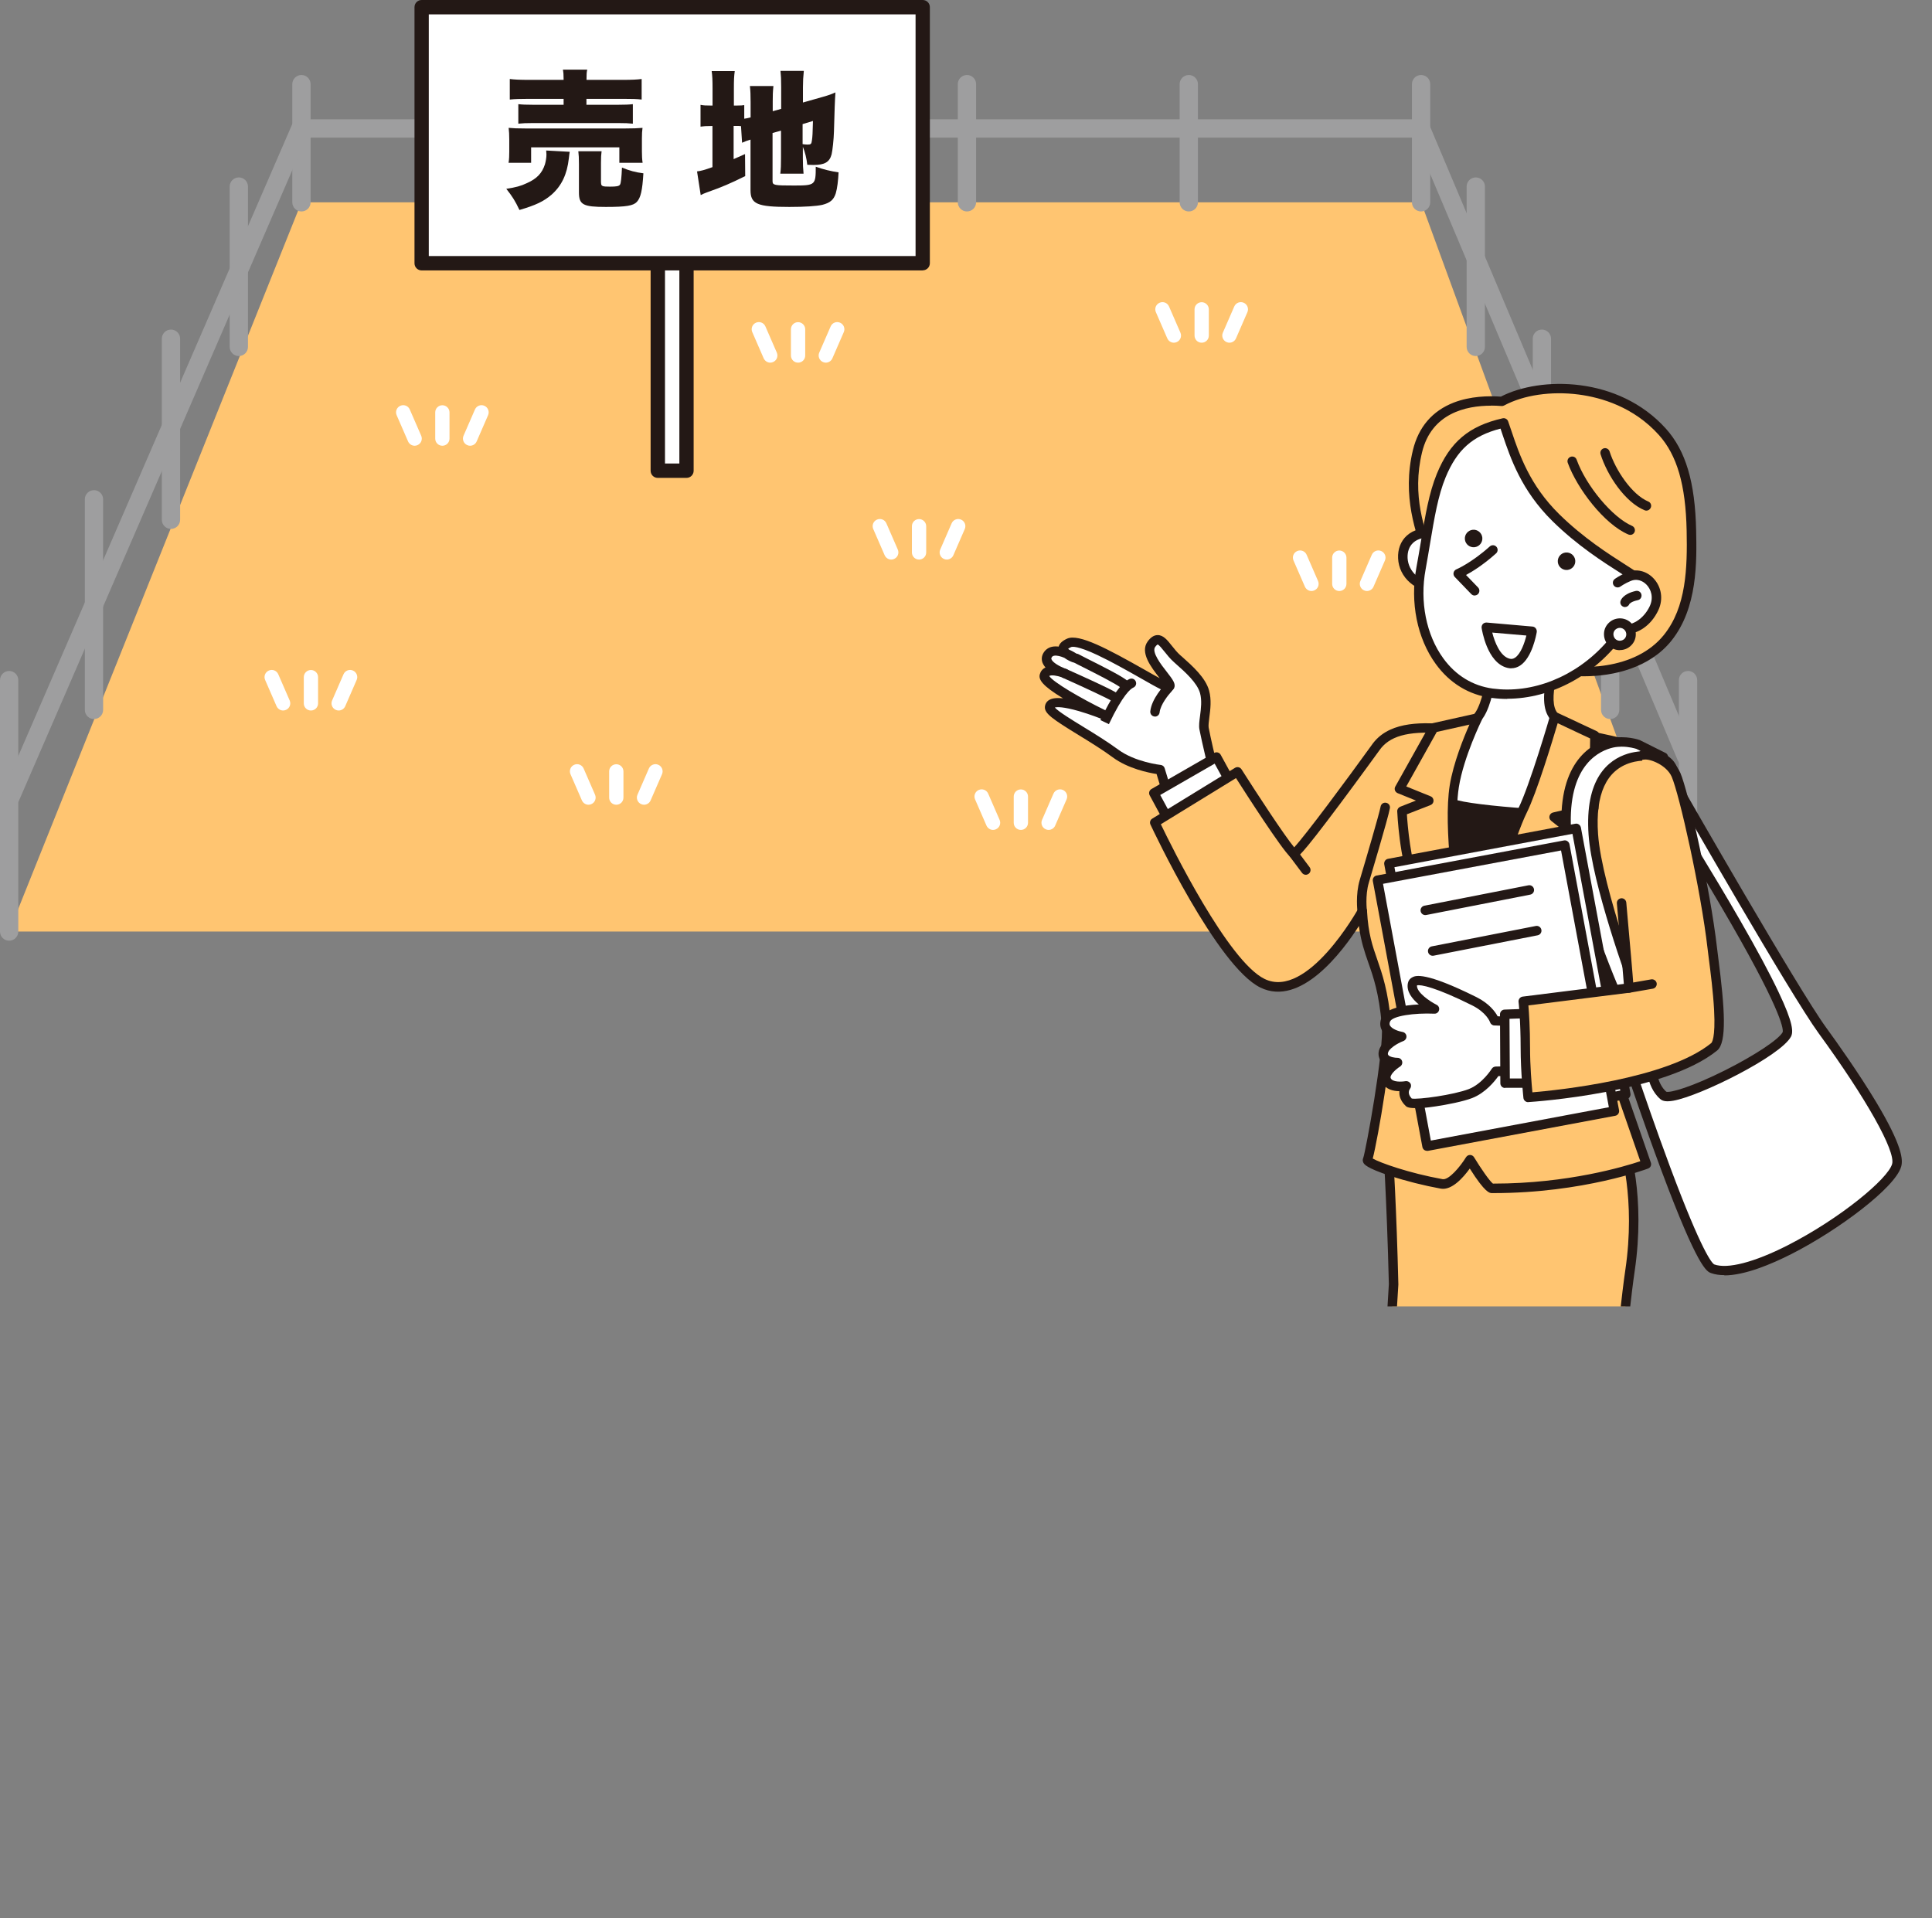 <?xml version="1.0" encoding="UTF-8"?>
<svg id="_レイヤー_2" data-name="レイヤー 2" xmlns="http://www.w3.org/2000/svg" xmlns:xlink="http://www.w3.org/1999/xlink" viewBox="0 0 221.82 220.22">
  <rect x="0" y="0" width="221.82" height="220.22" fill="#808080" stroke="none"/>
  <defs>
    <style>
      .cls-1 {
        fill: #231815;
      }

      .cls-2 {
        fill: #fff;
      }

      .cls-3 {
        fill: none;
      }

      .cls-4 {
        fill: #ffc571;
      }

      .cls-5 {
        fill: #9e9e9f;
      }

      .cls-6 {
        clip-path: url(#clippath);
      }
    </style>
    <clipPath id="clippath">
      <rect class="cls-3" x="113.35" y="40.45" width="108.47" height="109.55"/>
    </clipPath>
  </defs>
  <g id="fig">
    <g>
      <g>
        <polygon class="cls-4" points="193.81 106.96 1.05 106.96 34.61 23.23 163.16 23.23 193.81 106.96"/>
        <path class="cls-5" d="M1.05,108.01c-.58,0-1.05-.47-1.05-1.05v-28.87c0-.58.47-1.05,1.05-1.05s1.05.47,1.05,1.05v28.87c0,.58-.47,1.05-1.05,1.05Z"/>
        <path class="cls-5" d="M34.61,24.28c-.58,0-1.05-.47-1.05-1.05v-13.57c0-.58.47-1.05,1.05-1.05s1.05.47,1.05,1.05v13.57c0,.58-.47,1.05-1.05,1.05Z"/>
        <path class="cls-5" d="M60.08,24.28c-.58,0-1.05-.47-1.05-1.05v-13.57c0-.58.47-1.05,1.05-1.05s1.05.47,1.05,1.05v13.57c0,.58-.47,1.05-1.05,1.05Z"/>
        <path class="cls-5" d="M85.55,24.28c-.58,0-1.05-.47-1.05-1.05v-13.57c0-.58.47-1.05,1.05-1.05s1.05.47,1.05,1.05v13.57c0,.58-.47,1.05-1.05,1.05Z"/>
        <path class="cls-5" d="M111.02,24.28c-.58,0-1.05-.47-1.05-1.05v-13.57c0-.58.47-1.05,1.05-1.05s1.05.47,1.05,1.05v13.57c0,.58-.47,1.05-1.05,1.05Z"/>
        <path class="cls-5" d="M136.49,24.28c-.58,0-1.05-.47-1.05-1.05v-13.57c0-.58.47-1.05,1.05-1.05s1.05.47,1.05,1.05v13.57c0,.58-.47,1.05-1.05,1.05Z"/>
        <path class="cls-5" d="M163.16,24.28c-.58,0-1.05-.47-1.05-1.05v-13.57c0-.58.47-1.05,1.05-1.05s1.05.47,1.05,1.05v13.57c0,.58-.47,1.05-1.05,1.05Z"/>
        <path class="cls-5" d="M27.42,40.88c-.58,0-1.05-.47-1.05-1.05v-18.41c0-.58.47-1.05,1.05-1.05s1.05.47,1.05,1.05v18.41c0,.58-.47,1.05-1.05,1.05Z"/>
        <path class="cls-5" d="M19.63,60.73c-.58,0-1.05-.47-1.05-1.05v-20.79c0-.58.47-1.05,1.05-1.05s1.05.47,1.05,1.05v20.79c0,.58-.47,1.05-1.05,1.05Z"/>
        <path class="cls-5" d="M10.79,82.56c-.58,0-1.05-.47-1.05-1.05v-24.18c0-.58.47-1.05,1.05-1.05s1.05.47,1.05,1.05v24.18c0,.58-.47,1.05-1.05,1.05Z"/>
        <path class="cls-5" d="M193.81,108.01c-.58,0-1.05-.47-1.05-1.05v-28.87c0-.58.47-1.05,1.05-1.05s1.05.47,1.05,1.05v28.87c0,.58-.47,1.05-1.05,1.05Z"/>
        <path class="cls-5" d="M169.44,40.88c-.58,0-1.05-.47-1.05-1.05v-18.41c0-.58.47-1.05,1.05-1.05s1.05.47,1.05,1.05v18.41c0,.58-.47,1.05-1.05,1.05Z"/>
        <path class="cls-5" d="M177.03,60.73c-.58,0-1.05-.47-1.05-1.05v-20.79c0-.58.47-1.05,1.05-1.05s1.05.47,1.05,1.05v20.79c0,.58-.47,1.05-1.05,1.05Z"/>
        <path class="cls-5" d="M184.87,82.56c-.58,0-1.05-.47-1.05-1.05v-24.18c0-.58.47-1.05,1.05-1.05s1.05.47,1.05,1.05v24.18c0,.58-.47,1.05-1.05,1.05Z"/>
        <path class="cls-5" d="M1.23,92.51c-.14,0-.28-.03-.42-.09-.53-.23-.78-.85-.55-1.38L33.52,14.33c.17-.38.55-.63.96-.63h128.66c.42,0,.8.25.97.64l30.46,72.14c.23.53-.02,1.15-.56,1.38-.53.23-1.15-.02-1.38-.56l-30.19-71.5H35.18L2.2,91.88c-.17.4-.56.63-.97.63Z"/>
        <g>
          <path class="cls-2" d="M47.61,51.18c-.32,0-.62-.19-.76-.5l-1.31-3.01c-.18-.42.01-.9.43-1.08.42-.18.9.01,1.08.43l1.31,3.01c.18.42-.01.9-.43,1.08-.11.05-.22.07-.33.07Z"/>
          <path class="cls-2" d="M50.79,51.18c-.46,0-.82-.37-.82-.82v-3.01c0-.46.37-.82.82-.82s.82.37.82.82v3.01c0,.46-.37.82-.82.82Z"/>
          <path class="cls-2" d="M53.98,51.18c-.11,0-.22-.02-.33-.07-.42-.18-.61-.67-.43-1.08l1.31-3.01c.18-.42.67-.61,1.08-.43.42.18.61.67.43,1.08l-1.31,3.01c-.13.31-.44.5-.76.5Z"/>
        </g>
        <g>
          <path class="cls-2" d="M32.51,81.58c-.32,0-.62-.19-.76-.5l-1.31-3.01c-.18-.42.01-.9.43-1.08.42-.18.9.01,1.08.43l1.31,3.01c.18.42-.01.9-.43,1.08-.11.05-.22.07-.33.07Z"/>
          <path class="cls-2" d="M35.7,81.58c-.46,0-.82-.37-.82-.82v-3.01c0-.46.37-.82.82-.82s.82.37.82.82v3.01c0,.46-.37.82-.82.82Z"/>
          <path class="cls-2" d="M38.89,81.58c-.11,0-.22-.02-.33-.07-.42-.18-.61-.67-.43-1.08l1.31-3.01c.18-.42.67-.61,1.08-.43.42.18.61.67.43,1.08l-1.31,3.01c-.13.31-.44.5-.76.5Z"/>
        </g>
        <g>
          <path class="cls-2" d="M67.57,92.4c-.32,0-.62-.19-.76-.5l-1.31-3.01c-.18-.42.01-.9.43-1.08.42-.18.9.01,1.08.43l1.31,3.01c.18.42-.01.9-.43,1.08-.11.05-.22.07-.33.07Z"/>
          <path class="cls-2" d="M70.76,92.4c-.46,0-.82-.37-.82-.82v-3.01c0-.46.37-.82.82-.82s.82.37.82.82v3.01c0,.46-.37.82-.82.82Z"/>
          <path class="cls-2" d="M73.95,92.4c-.11,0-.22-.02-.33-.07-.42-.18-.61-.67-.43-1.08l1.31-3.01c.18-.42.67-.61,1.08-.43.42.18.61.67.43,1.08l-1.31,3.01c-.13.31-.44.5-.76.5Z"/>
        </g>
        <g>
          <path class="cls-2" d="M102.33,64.25c-.32,0-.62-.19-.76-.5l-1.31-3.01c-.18-.42.01-.9.43-1.08.42-.18.9.01,1.08.43l1.31,3.01c.18.42-.01.9-.43,1.08-.11.05-.22.07-.33.07Z"/>
          <path class="cls-2" d="M105.52,64.25c-.46,0-.82-.37-.82-.82v-3.01c0-.46.37-.82.82-.82s.82.37.82.82v3.01c0,.46-.37.82-.82.82Z"/>
          <path class="cls-2" d="M108.71,64.25c-.11,0-.22-.02-.33-.07-.42-.18-.61-.67-.43-1.08l1.31-3.01c.18-.42.67-.61,1.08-.43.42.18.61.67.43,1.08l-1.31,3.01c-.13.31-.44.5-.76.5Z"/>
        </g>
        <g>
          <path class="cls-2" d="M88.44,41.64c-.32,0-.62-.19-.76-.5l-1.31-3.01c-.18-.42.01-.9.43-1.08.42-.18.9.01,1.08.43l1.31,3.01c.18.42-.01.9-.43,1.08-.11.05-.22.07-.33.07Z"/>
          <path class="cls-2" d="M91.63,41.64c-.46,0-.82-.37-.82-.82v-3.01c0-.46.37-.82.82-.82s.82.37.82.82v3.01c0,.46-.37.82-.82.82Z"/>
          <path class="cls-2" d="M94.82,41.64c-.11,0-.22-.02-.33-.07-.42-.18-.61-.67-.43-1.08l1.31-3.01c.18-.42.67-.61,1.08-.43.42.18.61.67.43,1.08l-1.31,3.01c-.13.31-.44.5-.76.5Z"/>
        </g>
        <g>
          <path class="cls-2" d="M134.78,39.35c-.32,0-.62-.19-.76-.5l-1.31-3.01c-.18-.42.01-.9.43-1.08.42-.18.9.01,1.08.43l1.31,3.01c.18.42-.01.9-.43,1.08-.11.05-.22.07-.33.07Z"/>
          <path class="cls-2" d="M137.97,39.35c-.46,0-.82-.37-.82-.82v-3.01c0-.46.37-.82.82-.82s.82.37.82.82v3.01c0,.46-.37.82-.82.82Z"/>
          <path class="cls-2" d="M141.16,39.35c-.11,0-.22-.02-.33-.07-.42-.18-.61-.67-.43-1.08l1.31-3.01c.18-.42.67-.61,1.08-.43.42.18.61.67.43,1.08l-1.31,3.01c-.13.31-.44.5-.76.5Z"/>
        </g>
        <g>
          <path class="cls-2" d="M150.58,67.86c-.32,0-.62-.19-.76-.5l-1.31-3.01c-.18-.42.01-.9.43-1.08.42-.18.9.01,1.08.43l1.31,3.01c.18.42-.01.9-.43,1.08-.11.05-.22.07-.33.07Z"/>
          <path class="cls-2" d="M153.77,67.86c-.46,0-.82-.37-.82-.82v-3.01c0-.46.37-.82.82-.82s.82.37.82.82v3.01c0,.46-.37.82-.82.82Z"/>
          <path class="cls-2" d="M156.95,67.86c-.11,0-.22-.02-.33-.07-.42-.18-.61-.67-.43-1.08l1.31-3.01c.18-.42.67-.61,1.08-.43.42.18.61.67.43,1.08l-1.31,3.01c-.13.31-.44.5-.76.5Z"/>
        </g>
        <g>
          <path class="cls-2" d="M114.02,95.29c-.32,0-.62-.19-.76-.5l-1.31-3.01c-.18-.42.01-.9.43-1.08.42-.18.9.01,1.08.43l1.31,3.01c.18.42-.01.9-.43,1.08-.11.05-.22.07-.33.07Z"/>
          <path class="cls-2" d="M117.21,95.29c-.46,0-.82-.37-.82-.82v-3.01c0-.46.37-.82.82-.82s.82.37.82.82v3.01c0,.46-.37.82-.82.82Z"/>
          <path class="cls-2" d="M120.4,95.29c-.11,0-.22-.02-.33-.07-.42-.18-.61-.67-.43-1.08l1.31-3.01c.18-.42.67-.61,1.08-.43.42.18.61.67.43,1.08l-1.31,3.01c-.13.31-.44.5-.76.5Z"/>
        </g>
        <g>
          <g>
            <g>
              <rect class="cls-2" x="75.52" y="19.76" width="3.3" height="34.29"/>
              <path class="cls-1" d="M78.82,54.87h-3.3c-.46,0-.82-.37-.82-.82V19.76c0-.46.37-.82.82-.82h3.3c.46,0,.82.37.82.82v34.29c0,.46-.37.82-.82.82ZM76.35,53.22h1.65V20.58h-1.65v32.64Z"/>
            </g>
            <g>
              <rect class="cls-2" x="48.41" y=".82" width="57.53" height="29.4"/>
              <path class="cls-1" d="M105.94,31.05h-57.53c-.46,0-.82-.37-.82-.82V.82c0-.46.37-.82.82-.82h57.53c.46,0,.82.37.82.82v29.4c0,.46-.37.82-.82.82ZM49.23,29.4h55.89V1.65h-55.89v27.75Z"/>
            </g>
          </g>
          <g>
            <path class="cls-1" d="M65.41,17.43c-.03.22-.05.29-.1.76-.2,1.82-.83,3.14-1.97,4.15-.9.78-1.83,1.22-3.7,1.77-.49-1.04-.82-1.56-1.51-2.43,1.1-.17,1.67-.32,2.38-.66,1.14-.51,1.73-1.14,2.06-2.16.1-.37.17-.76.17-1.12,0-.12-.02-.34-.03-.46l2.72.15ZM58.39,18.69c.07-.42.08-.82.08-1.27v-1.41c0-.54-.02-.92-.07-1.33.53.05,1,.07,1.92.07h11.48c.93,0,1.36-.02,1.97-.07-.05.37-.07.66-.07,1.24v1.46c0,.53.02.9.08,1.31h-2.67v-1.77h-10.13v1.77h-2.62ZM64.71,9.09c0-.51-.02-.75-.08-1.09h2.79c-.07.31-.08.56-.08,1.09v.08h4.16c.97,0,1.68-.03,2.17-.1v2.36c-.59-.07-1.12-.08-2.11-.08h-4.23v.68h3.65c.8,0,1.24-.02,1.68-.07v2.24c-.48-.05-.87-.07-1.68-.07h-9.8c-.76,0-1.19.02-1.67.07v-2.24c.44.05.88.07,1.67.07h3.53v-.68h-4.06c-.97,0-1.55.02-2.12.08v-2.36c.49.07,1.22.1,2.19.1h3.99v-.08ZM69.01,20.97c0,.41.12.46,1.02.46.76,0,1.05-.05,1.16-.24.1-.15.17-.78.22-1.95.87.36,1.53.54,2.46.66-.12,1.99-.31,2.8-.75,3.28-.41.44-1.21.58-3.57.58-2.58,0-3.08-.25-3.08-1.65v-3.28c0-.68-.02-1.05-.07-1.46h2.67c-.05.37-.07.7-.07,1.33v2.28Z"/>
            <path class="cls-1" d="M85.06,14.48c-.17-.02-.36-.02-.66-.02h-.17v3.81c.54-.24.66-.29,1.31-.58l.02,2.53c-1.72.85-2.62,1.24-4.4,1.87-.32.12-.49.19-.71.31l-.42-2.72c.44-.05.82-.15,1.77-.49v-4.72h-.15c-.59,0-.87.02-1.22.07v-2.5c.34.07.63.08,1.21.08h.17v-1.94c0-1.02-.02-1.44-.1-2.02h2.65c-.08.59-.1.99-.1,2.04v1.92h.29c.53,0,.7-.02.9-.05v1.56c.22-.03.32-.05.73-.15v-1.73c0-.92-.02-1.29-.08-1.87h2.7c-.07.68-.08,1.02-.08,1.77v1.12l.97-.27v-2.51c0-.92-.02-1.26-.08-1.85h2.68c-.07.65-.1,1.21-.1,1.9v1.73l2.29-.65c.7-.2,1-.31,1.44-.51-.07,1.04-.1,1.94-.17,4.49-.02.87-.17,2.23-.27,2.62-.24.9-.8,1.22-2.09,1.22-.12,0-.27,0-.7-.02-.1-.8-.25-1.43-.51-2.06v1.31c0,.76.02,1.1.08,1.77h-2.67c.07-.61.08-.92.08-1.85v-3.09l-.97.27v5.52c0,.48.19.51,2.45.51,2.46,0,2.51-.05,2.51-2.16.9.32,1.68.51,2.62.65-.05.99-.15,1.82-.32,2.4-.24.76-.65,1.1-1.55,1.33-.68.15-1.97.24-3.79.24-3.69,0-4.45-.34-4.45-1.92v-5.81c-.39.12-.63.2-.97.36l-.12-1.89ZM92.15,16.55c.19.03.44.05.58.05.37,0,.44-.07.49-.48.07-.44.08-.83.12-2.23l-1.19.36v2.29Z"/>
          </g>
        </g>
      </g>
      <g class="cls-6">
        <g>
          <g>
            <g>
              <path class="cls-2" d="M140.4,91.95c-.38-.48-1.72-6.04-2.16-8.3-.16-.83.49-2.64.05-4.21-.39-1.41-1.93-2.72-3.14-3.81-1.35-1.21-1.92-3.07-2.95-1.66-1.15,1.57,3.04,4.82,1.94,4.92-.77.07-9.55-5.88-11.39-5.08-1.84.8.57,1.72.57,1.72,0,0-2.3-1.53-3.04-.33-.74,1.2,1.96,2.13,1.96,2.13,0,0-2.08-.84-2.34.23-.27,1.07,6.71,4.47,6.71,4.47,0,0-5.97-2.38-6.11-.84-.07.82,4.59,3.11,7.56,5.31,2.08,1.54,5.14,1.87,5.14,1.87l1.47,4.82,5.73-1.24Z"/>
              <path class="cls-1" d="M134.67,93.74c-.23,0-.45-.15-.52-.38l-1.36-4.49c-.9-.14-3.28-.61-5.04-1.92-1.16-.86-2.62-1.76-3.91-2.55-2.98-1.83-3.94-2.48-3.87-3.25.03-.33.2-.61.49-.78.36-.22.93-.26,1.59-.19-2.4-1.46-2.82-2.15-2.67-2.74.09-.35.3-.62.62-.78.01,0,.03-.01.04-.02-.15-.17-.27-.36-.35-.56-.14-.39-.09-.78.13-1.14.22-.35.55-.59.97-.68.24-.05.5-.05.76-.02.1-.37.43-.67.99-.92,1.35-.58,4.65,1.19,8.84,3.56.6.34,1.24.71,1.77.99,0-.01-.02-.02-.03-.04-.96-1.23-2.27-2.92-1.35-4.18.35-.48.72-.72,1.13-.73.66-.01,1.12.56,1.64,1.22.28.35.6.76.97,1.09l.2.17c1.2,1.07,2.7,2.4,3.11,3.89.29,1.05.15,2.17.03,3.06-.06.49-.12.95-.08,1.19.51,2.62,1.74,7.54,2.06,8.08.11.14.14.34.08.51-.06.18-.21.31-.4.35l-5.73,1.24s-.08.01-.11.01ZM121.12,81.25c.42.47,1.99,1.43,3.28,2.22,1.31.8,2.78,1.71,3.99,2.6,1.93,1.43,4.85,1.76,4.87,1.76.22.02.4.17.46.38l1.32,4.34,4.61-1c-.68-1.95-1.77-6.9-1.94-7.8-.08-.41-.01-.93.07-1.54.11-.84.23-1.79,0-2.63-.33-1.18-1.69-2.4-2.79-3.37l-.2-.18c-.44-.39-.79-.83-1.1-1.22-.25-.31-.62-.78-.78-.81,0,0-.1.04-.28.28-.43.59.67,2.02,1.34,2.87.68.88,1.05,1.36.84,1.85-.05.11-.21.38-.62.42-.4.04-.99-.27-3.35-1.62-1.45-.82-3.25-1.84-4.8-2.57-2.32-1.1-2.94-.99-3.07-.93-.18.08-.28.15-.33.19.03.03.06.07.11.1.46.21.81.43.88.48.23.15.31.45.18.7-.13.25-.42.36-.68.26-.19-.07-.58-.24-.93-.5-.42-.18-.87-.3-1.18-.24-.13.03-.21.08-.27.19-.06.1-.05.16-.03.21.13.37.92.82,1.52,1.05.1.03.17.06.22.08.27.11.41.42.3.69-.1.28-.41.42-.68.32-.05-.02-.12-.04-.21-.08-.47-.16-1.12-.28-1.37-.15-.01,0-.02.01-.03.02.41.68,3.56,2.53,6.39,3.91.26.13.38.44.26.71-.12.27-.43.39-.7.28-.01,0-1.23-.49-2.54-.87-1.81-.52-2.51-.48-2.75-.42ZM140.82,91.61s0,0,0,0c0,0,0,0,0,0Z"/>
            </g>
            <g>
              <path class="cls-2" d="M129.91,78.46c-1.2.52-2.68,3.61-3.08,4.45"/>
              <path class="cls-1" d="M127.32,83.15l-.98-.47c1.32-2.77,2.42-4.32,3.35-4.72.28-.12.59,0,.71.28.12.28,0,.59-.28.71-.3.13-1.19.8-2.8,4.19Z"/>
            </g>
            <g>
              <path class="cls-2" d="M122.25,77.35s5.21,2.32,5.69,2.7"/>
              <path class="cls-1" d="M127.93,80.58c-.12,0-.24-.04-.33-.12-.3-.22-3.07-1.51-5.57-2.63-.27-.12-.4-.44-.27-.72.12-.27.44-.4.72-.27,1.24.55,5.31,2.38,5.8,2.77.24.18.28.53.09.76-.11.14-.27.21-.43.21Z"/>
            </g>
            <g>
              <path class="cls-2" d="M123.57,75.6c.61.34,4.55,2.22,5.49,2.96"/>
              <path class="cls-1" d="M129.06,79.11c-.12,0-.24-.04-.33-.12-.65-.51-2.93-1.65-4.29-2.34-.56-.28-.96-.48-1.13-.58-.26-.15-.35-.48-.21-.74.15-.26.48-.35.74-.21.15.09.59.3,1.09.56,1.89.95,3.8,1.92,4.47,2.45.24.18.28.53.09.76-.11.14-.27.21-.43.21Z"/>
            </g>
            <g>
              <path class="cls-2" d="M134.11,79.02s-1.37,1.42-1.5,2.71"/>
              <path class="cls-1" d="M132.61,82.27s-.04,0-.06,0c-.3-.03-.51-.3-.48-.6.15-1.46,1.59-2.96,1.65-3.03.21-.22.55-.22.77-.01.22.21.22.55.01.77h0c-.34.36-1.26,1.49-1.36,2.39-.03.28-.26.49-.54.49Z"/>
            </g>
          </g>
          <g>
            <path class="cls-2" d="M192.83,90.81s13.17,23.02,16.41,27.46c3.24,4.44,9.19,13.16,8.53,15.49-.96,3.36-16.21,13.69-21.14,11.89-2-.73-9.17-22.22-9.17-22.22l2.2-.48s.12,1.76,1.32,2.8c1.2,1.04,12.97-4.8,14.17-7.01,1.2-2.2-12.49-23.9-12.49-23.9"/>
            <path class="cls-1" d="M197.98,146.41c-.56,0-1.08-.07-1.54-.24-.48-.18-1.49-.54-5.66-11.7-2.02-5.41-3.82-10.8-3.84-10.85-.05-.15-.03-.31.04-.44.08-.13.21-.23.36-.26l2.2-.48c.15-.03.31,0,.44.1.13.09.2.24.22.4,0,.01.12,1.53,1.11,2.41.47.14,2.91-.53,6.77-2.47,3.36-1.69,6.13-3.52,6.59-4.36.08-.21.18-1.86-5.88-12.4-3.2-5.57-6.56-10.9-6.6-10.95-.16-.25-.08-.59.17-.75.25-.16.59-.08.75.17.03.05,3.47,5.5,6.71,11.14,1.91,3.32,3.38,6.06,4.37,8.15,1.74,3.65,1.71,4.64,1.43,5.16-1.21,2.22-10.36,6.78-13.49,7.34-.74.13-1.21.08-1.51-.19-.9-.78-1.26-1.88-1.41-2.56l-1.05.23c.51,1.51,1.97,5.78,3.58,10.1,3.68,9.86,4.82,11.08,5.08,11.22,1.52.55,4.58-.24,8.4-2.18,6.06-3.09,11.53-7.64,12.02-9.35.42-1.48-2.97-7.52-8.44-15.02-3.22-4.42-15.91-26.57-16.45-27.51-.15-.26-.06-.59.2-.74s.59-.06.74.2c.13.23,13.19,23.04,16.38,27.41,1.29,1.77,3.76,5.25,5.76,8.58,3.01,5.03,3.07,6.62,2.85,7.38-.69,2.42-7.21,7.29-12.57,10.02-2.36,1.2-5.41,2.47-7.73,2.47Z"/>
          </g>
          <g>
            <g>
              <path class="cls-2" d="M148.66,214.74c-2.15-.15-3.65-1.18-4.35-2.08,2.95-2.15,6.79-5.79,8.99-11.05,3.56-8.49,7.22-35.12,7.22-35.12l10.4,5.7c-2.6,7.86-10.01,25.58-11.01,30.14-.1.46-.27,2.43-.35,4.34-2.24,2.96-8.35,8.24-10.91,8.07Z"/>
              <path class="cls-1" d="M148.78,215.29c-.05,0-.1,0-.15,0h0c-2.31-.16-3.96-1.29-4.74-2.29-.09-.12-.13-.26-.11-.41.02-.14.1-.28.22-.36,2.81-2.05,6.62-5.59,8.81-10.82,3.5-8.33,7.14-34.72,7.18-34.99.02-.18.13-.33.29-.41.16-.08.35-.08.5,0l10.4,5.7c.23.13.34.4.25.65-1.12,3.39-3.16,8.67-5.13,13.77-2.61,6.76-5.3,13.75-5.87,16.32-.09.42-.26,2.36-.34,4.24,0,.11-.04.22-.11.3-2.24,2.97-8.29,8.29-11.23,8.29ZM148.7,214.2c2.18.15,7.96-4.65,10.34-7.72.08-1.79.24-3.75.35-4.26.58-2.65,3.17-9.36,5.91-16.47,1.88-4.88,3.83-9.92,4.97-13.29l-9.32-5.1c-.64,4.53-3.89,26.74-7.15,34.48-2.17,5.17-5.83,8.74-8.69,10.91.73.69,1.95,1.35,3.58,1.46h0Z"/>
            </g>
            <g>
              <path class="cls-4" d="M140.45,214.99c.57-.24,2.05-1,3.86-2.32.7.9,2.2,1.93,4.35,2.08,2.56.17,8.68-5.11,10.91-8.07-.04,1.01-.08,2-.13,2.71-.03.44-1.4,5.99-1.4,5.99l-1.81.72.17-3.46c-1.51,1.01-3.33,2.09-4.83,3.3-3.16,2.54-6.82,3.1-9.89,2.39-2.47-.57-2.73-2.71-1.23-3.34Z"/>
              <path class="cls-1" d="M144.17,219.15c-.87,0-1.75-.1-2.61-.3-1.78-.41-2.49-1.51-2.57-2.4-.07-.86.41-1.62,1.25-1.97.53-.22,1.99-.98,3.75-2.26.24-.17.57-.13.75.11.63.82,2,1.74,3.96,1.87,2.22.15,8.13-4.79,10.44-7.86.14-.19.39-.26.62-.18.22.08.37.3.36.53v.25c-.05.93-.09,1.81-.13,2.48-.03.45-1.09,4.77-1.42,6.09-.04.17-.16.31-.33.37l-1.81.72c-.17.07-.37.04-.52-.06-.15-.11-.23-.28-.23-.47l.12-2.39c-.16.11-.33.21-.5.32-1.16.75-2.36,1.52-3.4,2.36-2.27,1.83-4.99,2.79-7.74,2.79ZM144.23,213.39c-1.66,1.17-3.01,1.86-3.57,2.1h0c-.41.17-.62.49-.59.88.04.49.52,1.15,1.73,1.43,3.26.75,6.69-.08,9.43-2.28,1.09-.87,2.31-1.66,3.5-2.43.48-.31.94-.6,1.37-.9.17-.11.39-.12.57-.02.18.1.28.29.27.5l-.13,2.62.77-.31c.52-2.11,1.29-5.29,1.32-5.63.02-.32.04-.69.06-1.1-2.76,3.07-7.83,7.2-10.34,7.03-2.01-.14-3.52-1.01-4.39-1.89ZM140.45,214.99h0,0Z"/>
            </g>
          </g>
          <g>
            <g>
              <path class="cls-2" d="M199.06,211.38c-1.53,1.52-3.29,1.97-4.43,1.91.4-4.48,1.13-9.43-2.4-14.04-3.79-4.96-10.77-14.06-16.16-21.7-4.15-5.89-4.11-11.61-4.11-11.61l12.03,2.02c4.21,7.14,10.36,23.03,13.13,26.78.28.38,1.65,1.8,3.04,3.12.76,3.63.71,11.71-1.1,13.53Z"/>
              <path class="cls-1" d="M194.86,213.83c-.09,0-.17,0-.25,0-.15,0-.28-.08-.38-.19-.1-.11-.14-.26-.13-.4.03-.3.05-.59.08-.89.39-4.24.8-8.63-2.37-12.77l-.17-.22c-3.74-4.88-10.69-13.97-16-21.5-4.21-5.97-4.22-11.68-4.21-11.92,0-.16.07-.31.19-.41.12-.1.28-.15.44-.12l12.03,2.02c.16.03.3.12.38.26,2.07,3.51,4.56,9.01,6.96,14.33,2.45,5.41,4.76,10.53,6.14,12.4.25.34,1.61,1.75,2.97,3.05.08.08.13.17.16.28.78,3.71.78,11.99-1.25,14.02-1.53,1.53-3.33,2.07-4.59,2.07ZM172.54,166.58c.13,1.63.78,6.11,3.98,10.65,5.3,7.52,12.24,16.59,15.98,21.46l.17.22c3.43,4.48,2.98,9.29,2.59,13.53,0,.1-.02.19-.03.29,1-.1,2.3-.58,3.45-1.74h0c1.55-1.55,1.74-9.06.99-12.87-1.29-1.24-2.66-2.65-2.97-3.07-1.46-1.97-3.79-7.13-6.26-12.6-2.34-5.19-4.76-10.54-6.78-14.01l-11.12-1.86Z"/>
            </g>
            <g>
              <path class="cls-4" d="M193.85,217.72c.2-.58.59-2.2.79-4.44,1.14.07,2.9-.38,4.43-1.91,1.82-1.82,1.86-9.89,1.1-13.53.73.7,1.45,1.38,1.96,1.88.31.31,3.59,5,3.59,5l-.65,1.84-2.49-2.41c-.23,1.81-.62,3.88-.7,5.81-.17,4.05-2.48,7.38-4.71,9.02-2.04,1.5-3.84.27-3.32-1.27Z"/>
              <path class="cls-1" d="M195.36,220.22c-.55,0-1.02-.17-1.36-.42-.7-.51-.96-1.39-.67-2.25h0c.18-.54.57-2.14.77-4.32.03-.29.28-.51.57-.49,1.03.06,2.63-.36,4.01-1.75,1.57-1.57,1.74-9.27.96-13.03-.05-.23.06-.47.27-.58.21-.12.46-.08.64.08l.18.17c.68.65,1.32,1.26,1.79,1.73.32.32,2.87,3.96,3.65,5.07.1.14.13.33.07.49l-.65,1.84c-.06.17-.21.3-.39.35-.18.04-.37,0-.5-.14l-1.72-1.67c-.03.19-.06.39-.09.59-.2,1.37-.41,2.78-.46,4.11-.18,4.42-2.77,7.84-4.93,9.43-.78.57-1.5.79-2.13.79ZM194.36,217.89c-.14.42-.03.8.28,1.03.4.29,1.21.37,2.2-.37,1.97-1.45,4.32-4.57,4.49-8.61.06-1.39.27-2.83.47-4.23.08-.57.16-1.11.23-1.63.03-.2.16-.37.36-.44.19-.07.41-.02.56.12l1.89,1.82.28-.78c-1.24-1.78-3.14-4.45-3.37-4.7-.22-.22-.49-.48-.79-.77.49,4.1.27,10.64-1.51,12.41-1.43,1.42-3.08,1.99-4.32,2.06-.21,2.02-.58,3.49-.77,4.07h0Z"/>
            </g>
          </g>
          <g>
            <path class="cls-4" d="M159.28,130.52s.48,6.85.72,16.93c-.72,11.17-1.32,26.18-1.32,26.18,0,0,21.95,2.89,28.7,0,.5-.21-2.31-8-2.31-8,0,0,1.26-14.34,2.07-19.74,1.19-8.02-.42-13.78-.96-15.31-.54-1.53-26.9-.06-26.9-.06Z"/>
            <path class="cls-1" d="M176.88,175.47c-8.3,0-17.68-1.21-18.27-1.29-.28-.04-.48-.28-.47-.56,0-.15.61-15.12,1.32-26.17-.24-9.95-.71-16.82-.72-16.88-.01-.14.04-.29.13-.4.1-.11.23-.17.38-.18.07,0,6.67-.37,13.26-.54,3.88-.1,6.99-.12,9.25-.05,4.28.13,4.75.52,4.93,1.01.39,1.09,2.26,6.97.99,15.57-.75,5.07-1.93,18.2-2.05,19.59.16.45.76,2.13,1.31,3.82.37,1.16.65,2.09.83,2.77.26,1.04.39,1.73-.16,1.97-2.34,1-6.38,1.33-10.72,1.33ZM159.24,173.16c3.22.39,21.38,2.47,27.65.09-.13-.99-1.23-4.4-2.32-7.43-.03-.07-.04-.15-.03-.23.01-.14,1.28-14.42,2.07-19.77,1.21-8.16-.55-13.9-.9-14.94-.42-.19-2.58-.65-13.74-.34-5.28.15-10.45.41-12.11.5.12,1.82.49,8.03.69,16.41,0,.02,0,.03,0,.05-.64,9.9-1.19,22.97-1.3,25.67Z"/>
          </g>
          <g>
            <polyline class="cls-2" points="142.05 91.27 139.66 86.92 132.47 91.06 134.41 94.63"/>
            <path class="cls-1" d="M134.41,95.18c-.19,0-.38-.1-.48-.28l-1.93-3.58c-.14-.26-.05-.58.21-.73l7.19-4.14c.13-.07.28-.09.42-.05.14.04.26.13.33.26l2.38,4.35c.14.26.05.59-.21.74-.26.14-.59.05-.74-.21l-2.12-3.86-6.25,3.6,1.68,3.11c.14.26.04.59-.22.73-.08.04-.17.07-.26.07Z"/>
          </g>
          <g>
            <path class="cls-1" d="M165.47,83.71c.08,0,5.31.27,7.9.27,1.75,0,7.92.29,8.27.35-2.85,3.99-10.22,14.8-11.88,22.28,0,0-4.75-14.69-4.29-22.91Z"/>
            <path class="cls-1" d="M169.76,107.16c-.23,0-.44-.15-.52-.38-.2-.6-4.77-14.88-4.32-23.1,0-.15.08-.28.19-.38.11-.09.25-.14.4-.13.24.02,5.37.27,7.86.27,1.73,0,7.96.29,8.36.36.18.03.34.15.41.33.07.17.05.37-.06.52-3,4.2-10.17,14.76-11.79,22.08-.05.24-.26.41-.5.42,0,0-.02,0-.03,0ZM165.99,84.28c-.17,6.38,2.54,16.33,3.74,20.38,2.15-6.88,7.89-15.56,10.91-19.85-1.85-.1-5.92-.29-7.27-.29-2.1,0-5.94-.17-7.38-.24Z"/>
          </g>
          <g>
            <path class="cls-4" d="M142.07,88.61s5.32,8.39,6.44,9.41c.37.33,9.4-12.14,9.4-12.14,1.53-2.23,4.56-2.48,8.02-2.18-.46,8.22,3.84,22.93,3.84,22.93,1.66-7.49,9.02-18.29,11.88-22.28,1.97.33,8.87,1.71,10.12,3.44,1.86,2.58-.17,8.48-.99,10.88-2.8,8.21-5.12,13.34-6.17,22.16.1.4,4.43,12.84,4.43,12.84,0,0-7.34,2.82-17.73,2.78-.53,0-2.52-3.28-2.52-3.28,0,0-1.84,3.03-3.24,2.78-4.46-.8-8.73-2.37-8.52-2.78.27-.53,2.46-12.47,2.18-15.56-.68-7.25-2.46-7.37-2.78-12.98,0,0-6.02,10.93-11.46,8.27-4.85-2.37-12.37-18.46-12.37-18.46l9.5-5.83Z"/>
            <path class="cls-1" d="M171.49,136.99c-.07,0-.13,0-.2,0-.25,0-.76,0-2.54-2.82-.72,1-2.05,2.53-3.32,2.31-1.92-.35-4.04-.88-5.82-1.47-2.78-.92-2.99-1.34-3.08-1.52-.09-.18-.09-.37-.01-.54.27-.74,2.41-12.24,2.13-15.29-.34-3.67-.95-5.43-1.55-7.13-.43-1.24-.84-2.42-1.08-4.21-1.91,2.98-6.69,9.33-11.31,7.07-4.97-2.43-12.31-18.05-12.62-18.71-.12-.25-.03-.55.21-.69l9.5-5.83c.25-.15.58-.08.74.17,1.92,3.02,4.91,7.58,6.05,8.96,1.31-1.4,6-7.72,8.89-11.73,1.79-2.61,5.3-2.68,8.5-2.41.29.02.51.28.49.57-.35,6.29,2.17,16.61,3.29,20.85,2.32-7.32,8.65-16.64,11.44-20.54.12-.17.33-.25.53-.22.91.15,8.94,1.54,10.47,3.66,2.01,2.79-.03,8.77-.9,11.32l-.02.05c-.54,1.59-1.06,3.05-1.56,4.46-2.08,5.85-3.73,10.48-4.57,17.48.3.92,2.75,7.98,4.39,12.71.1.28-.04.58-.32.68-.07.03-7.46,2.82-17.73,2.82ZM171.39,135.9s.06,0,.09,0c8.56,0,15.05-1.97,16.85-2.57-.89-2.55-4.17-12-4.27-12.37-.02-.07-.02-.13-.01-.2.86-7.19,2.53-11.88,4.64-17.83.5-1.41,1.02-2.87,1.56-4.45l.02-.05c.75-2.19,2.73-8,1.05-10.34-.92-1.29-6.13-2.59-9.43-3.17-3.11,4.37-10,14.63-11.59,21.81-.05.24-.26.42-.51.42-.25,0-.47-.15-.54-.39-.17-.59-4.14-14.3-3.88-22.58-3.77-.26-5.88.35-7.01,1.99-.03.04-2.22,3.07-4.46,6.07-4.67,6.25-4.96,6.28-5.3,6.31-.16.02-.32-.04-.44-.14-1.03-.93-5.05-7.19-6.25-9.07l-8.63,5.3c1.24,2.58,7.72,15.72,11.91,17.76,4.92,2.4,10.69-7.94,10.75-8.05.12-.21.36-.32.59-.27.24.05.41.26.42.5.15,2.64.62,4,1.17,5.57.58,1.68,1.25,3.58,1.6,7.38.27,2.85-1.53,13.29-2.11,15.49.82.48,4.14,1.67,8.02,2.37.71.13,2.02-1.43,2.69-2.52.1-.16.27-.26.46-.26s.36.1.46.26c.77,1.27,1.79,2.74,2.16,3.02ZM157.5,133.36s-.01.03-.02.05c0-.02.01-.03.02-.05ZM156.51,132.92s0,0,0,0c0,0,0,0,0,0Z"/>
          </g>
          <g>
            <path class="cls-2" d="M179.62,73.4s-2.75,6.08-1.43,8.48c1.2,2.19,3.64,2.59,3.64,2.59,0,0-3.75,4.95-6.22,8.92,0,0-8.93-.56-9.16-1.38-.93-3.41-.68-8.13-.68-8.13,0,0,3.11.37,4.38-2.32,1.54-3.27,1.01-8.29,1.01-8.29"/>
            <path class="cls-1" d="M175.61,93.93s-.02,0-.03,0c-.02,0-2.27-.14-4.52-.38-1.33-.14-2.4-.29-3.18-.44-1.31-.25-1.82-.5-1.95-.95-.94-3.46-.71-8.11-.7-8.31,0-.15.08-.29.19-.39.11-.1.26-.14.41-.12.11.01,2.75.29,3.83-2.01,1.46-3.09.97-7.95.96-8-.03-.3.18-.56.48-.6.3-.03.56.18.6.48.02.21.53,5.21-1.06,8.58-.97,2.07-3.02,2.63-4.35,2.65-.03,1.3-.04,4.69.64,7.3.74.39,4.79.85,8.38,1.09,1.92-3.05,4.54-6.62,5.6-8.05-.9-.32-2.34-1.05-3.21-2.64-1.4-2.56,1.12-8.31,1.42-8.96.12-.27.44-.39.72-.27.27.12.39.44.27.72-.73,1.62-2.42,6.23-1.45,8,1.06,1.92,3.23,2.31,3.26,2.31.19.03.34.16.41.33.07.18.04.38-.07.53-.04.05-3.76,4.98-6.19,8.88-.1.16-.27.26-.46.26Z"/>
          </g>
          <g>
            <line class="cls-4" x1="148.51" y1="98.02" x2="149.92" y2="99.9"/>
            <path class="cls-1" d="M149.92,100.44c-.16,0-.33-.08-.43-.22l-1.41-1.88c-.18-.24-.13-.58.11-.76s.58-.13.76.11l1.41,1.88c.18.24.13.58-.11.76-.1.07-.21.11-.32.11Z"/>
          </g>
          <g>
            <path class="cls-2" d="M170.36,115.95c0,.73-.6,1.33-1.33,1.33s-1.33-.6-1.33-1.33.6-1.33,1.33-1.33,1.33.6,1.33,1.33Z"/>
            <path class="cls-1" d="M169.03,117.82c-1.03,0-1.87-.84-1.87-1.87s.84-1.87,1.87-1.87,1.87.84,1.87,1.87-.84,1.87-1.87,1.87ZM169.03,115.16c-.43,0-.79.35-.79.79s.35.79.79.79.79-.35.79-.79-.35-.79-.79-.79Z"/>
          </g>
          <g>
            <circle class="cls-2" cx="168.91" cy="125.38" r="1.33" transform="translate(18.15 272.09) rotate(-80.81)"/>
            <path class="cls-1" d="M168.91,127.25c-1.03,0-1.87-.84-1.87-1.87s.84-1.87,1.87-1.87,1.87.84,1.87,1.87-.84,1.87-1.87,1.87ZM168.91,124.59c-.43,0-.79.35-.79.79s.35.79.79.79.79-.35.79-.79-.35-.79-.79-.79Z"/>
          </g>
          <g>
            <path class="cls-4" d="M159.04,92.69c-.13.84-1.89,6.79-2.4,8.49-.48,1.6-.24,3.44-.24,3.44"/>
            <path class="cls-1" d="M156.4,105.17c-.27,0-.5-.2-.54-.47-.01-.08-.25-1.98.26-3.67.73-2.44,2.27-7.7,2.39-8.41.05-.3.32-.5.62-.45.3.05.5.32.45.62-.16,1.01-2.4,8.48-2.42,8.56-.44,1.47-.22,3.2-.22,3.22.04.3-.17.57-.47.61-.02,0-.05,0-.07,0Z"/>
          </g>
          <g>
            <g>
              <path class="cls-4" d="M164.91,67.39c.65-2.02-4.07-7.72-2.17-15.58,1.39-5.73,7.04-5.93,9.69-5.73,4.38-2.37,13.2-2.32,18.43,3.49,2.16,2.4,3.22,5.87,3.33,11.33.09,4.07.06,8.86-2.73,12.33-3.43,4.27-10.19,4.35-13.69,3.36-2.46-.69-13.84-6.16-12.86-9.21Z"/>
              <path class="cls-1" d="M181.84,77.65c-1.6,0-3.08-.21-4.21-.53-2.1-.59-11.2-4.84-12.98-8.15-.34-.62-.42-1.21-.25-1.74.17-.53-.27-1.7-.77-3.06-1.07-2.87-2.68-7.22-1.41-12.48.65-2.67,2.23-4.51,4.7-5.47,1.9-.73,3.95-.78,5.4-.68,4.52-2.34,13.51-2.37,18.95,3.68,2.28,2.54,3.35,6.14,3.47,11.68.07,3.54.19,8.9-2.85,12.68-2.47,3.07-6.56,4.07-10.05,4.07ZM171.19,46.58c-2.89,0-6.84.87-7.92,5.36-1.2,4.94.29,8.94,1.37,11.85.62,1.67,1.07,2.88.79,3.76h0c-.08.24-.02.54.17.9,1.52,2.81,10.05,6.99,12.32,7.63,3.33.94,9.84.9,13.12-3.18,2.57-3.2,2.7-7.67,2.61-11.98-.11-5.26-1.1-8.65-3.19-10.98-2.9-3.22-6.61-4.3-9.2-4.64-3.15-.41-6.35.06-8.57,1.26-.09.05-.2.07-.3.06-.37-.03-.77-.05-1.19-.05ZM164.91,67.39h0,0Z"/>
            </g>
            <g>
              <path class="cls-2" d="M164.69,61.21c-2.28-.3-3.72.95-3.62,2.87.09,1.92,1.82,3.4,3.85,3.31"/>
              <path class="cls-1" d="M164.72,67.94c-1.04,0-2.04-.36-2.82-1.03-.84-.72-1.33-1.72-1.38-2.8-.05-1.05.3-1.97.99-2.6.78-.71,1.93-1.01,3.25-.83.3.04.5.31.47.61-.04.3-.31.51-.61.47-1-.13-1.84.07-2.37.56-.45.42-.67,1.02-.64,1.75.04.78.4,1.5,1.01,2.03.62.53,1.43.81,2.27.77.3-.01.55.22.57.52.01.3-.22.55-.52.57-.07,0-.14,0-.22,0Z"/>
            </g>
            <g>
              <path class="cls-2" d="M163.15,65.27c.78-4.19,1.15-7.81,2.32-10.66,1.52-3.7,3.72-5.27,7.17-6.04.99,2.75,1.98,6.92,5.98,10.86,4.19,4.13,8.66,6.26,9.97,7.45-.7,1.89-1.74,4.58-2.59,5.78-3.15,4.43-8.78,7.73-14.69,6.95-6.34-.85-9.34-7.95-8.16-14.33Z"/>
              <path class="cls-1" d="M173.05,80.25c-.61,0-1.21-.04-1.81-.12-2.59-.34-4.8-1.69-6.4-3.9-2.13-2.93-2.96-7.07-2.22-11.06l.53.1-.53-.1c.19-1.03.36-2.03.52-3,.5-2.99.93-5.57,1.83-7.77,1.5-3.65,3.69-5.5,7.55-6.37.27-.06.54.09.63.34.14.38.27.77.41,1.19.87,2.59,2.07,6.14,5.44,9.46,2.78,2.74,5.74,4.62,7.7,5.87,1,.64,1.79,1.14,2.25,1.56.16.15.22.38.15.59-1.11,3.01-1.98,4.95-2.66,5.9-3.23,4.56-8.34,7.29-13.39,7.29ZM172.29,49.21c-3.22.83-5.01,2.43-6.32,5.61-.86,2.09-1.28,4.61-1.77,7.53-.16.97-.33,1.97-.52,3.02h0c-.69,3.7.07,7.53,2.03,10.22,1.42,1.96,3.38,3.16,5.67,3.47.55.07,1.11.11,1.67.11,4.7,0,9.47-2.56,12.5-6.83.59-.83,1.39-2.61,2.39-5.29-.43-.33-1.06-.73-1.83-1.22-2-1.27-5.02-3.19-7.88-6.01-3.55-3.5-4.8-7.2-5.71-9.89-.08-.25-.16-.49-.24-.72Z"/>
            </g>
            <path class="cls-1" d="M187.17,61.41c-.07,0-.14-.01-.21-.04-2.78-1.18-5.89-5.28-6.96-8.23-.1-.28.04-.59.33-.69.28-.1.59.04.69.33,1.09,3.02,4.12,6.64,6.36,7.6.28.12.4.44.29.71-.09.21-.29.33-.5.33Z"/>
            <path class="cls-1" d="M189.04,58.63c-.07,0-.14-.01-.21-.04-2.26-.93-4.3-4.01-5.06-6.43-.09-.29.07-.59.35-.68.29-.09.59.07.68.35.69,2.17,2.58,4.98,4.44,5.75.28.11.41.43.29.71-.09.21-.29.34-.5.34Z"/>
            <g>
              <path class="cls-2" d="M171.41,63.14c-2.22,1.99-3.99,2.73-3.99,2.73l1.89,1.96"/>
              <path class="cls-1" d="M169.31,68.38c-.14,0-.28-.06-.39-.17l-1.89-1.96c-.12-.13-.18-.31-.14-.49.04-.18.16-.32.32-.39.02,0,1.73-.74,3.84-2.63.22-.2.57-.18.76.04.2.22.18.57-.04.76-1.45,1.3-2.71,2.08-3.45,2.48l1.38,1.43c.21.22.2.56-.01.77-.11.1-.24.15-.38.15Z"/>
            </g>
            <g>
              <path class="cls-2" d="M185.4,72.17c1.96.55,3.69-.61,4.5-2.35,1.01-2.18-1.01-4.4-2.88-3.62-.75.31-1.31.71-1.31.71"/>
              <path class="cls-1" d="M186.38,72.85c-.37,0-.75-.05-1.12-.16-.29-.08-.46-.38-.37-.67.08-.29.38-.46.67-.37,1.77.5,3.21-.67,3.86-2.06.47-1.02.12-1.94-.37-2.45-.51-.53-1.19-.7-1.81-.44-.68.28-1.2.65-1.2.65-.24.17-.58.12-.76-.13-.17-.24-.12-.58.13-.75.02-.02.62-.44,1.41-.77,1.03-.43,2.18-.17,3.01.69.93.97,1.16,2.4.58,3.65-.82,1.77-2.35,2.81-4.01,2.81Z"/>
            </g>
            <path class="cls-1" d="M180.86,64.33c.06.55-.34,1.05-.89,1.11-.55.06-1.05-.34-1.11-.89-.06-.55.34-1.05.89-1.11.55-.06,1.05.34,1.11.89Z"/>
            <path class="cls-1" d="M170.19,61.72c.06.55-.34,1.05-.89,1.11-.55.06-1.05-.34-1.11-.89-.06-.55.34-1.05.89-1.11.55-.06,1.05.34,1.11.89Z"/>
            <g>
              <path class="cls-2" d="M187.26,72.89c-.03.71-.64,1.25-1.35,1.22-.71-.03-1.25-.64-1.22-1.35s.64-1.25,1.35-1.22c.71.03,1.25.64,1.22,1.35Z"/>
              <path class="cls-1" d="M185.98,74.65s-.06,0-.09,0c-.49-.02-.94-.24-1.26-.6-.33-.36-.49-.83-.47-1.32.02-.49.24-.94.6-1.26.36-.33.83-.49,1.32-.47,1.01.05,1.78.91,1.73,1.91h0c-.02.49-.24.94-.6,1.26-.34.31-.77.47-1.22.47ZM185.98,72.09c-.18,0-.36.07-.5.19-.15.13-.23.32-.24.51,0,.2.06.39.19.54s.32.23.51.24c.2,0,.39-.06.54-.19.15-.13.23-.32.24-.51.02-.41-.3-.76-.71-.78-.01,0-.03,0-.04,0ZM187.26,72.89h0,0Z"/>
            </g>
            <g>
              <path class="cls-2" d="M175.91,72.48s-.69,4.17-2.72,3.67c-2.01-.49-2.54-4.13-2.54-4.13l5.26.46Z"/>
              <path class="cls-1" d="M173.52,76.74c-.15,0-.3-.02-.46-.06-2.34-.57-2.92-4.41-2.95-4.58-.02-.16.03-.33.14-.45.11-.12.28-.18.44-.17l5.26.46c.15.01.29.09.38.21s.13.27.11.42c-.05.3-.53,2.95-1.91,3.85-.32.21-.66.31-1.02.31ZM171.33,72.63c.28,1.1.91,2.73,1.99,3,.23.06.42.02.62-.11.66-.43,1.1-1.7,1.31-2.55l-3.93-.34Z"/>
            </g>
          </g>
          <g>
            <line class="cls-4" x1="188.58" y1="114.61" x2="190.44" y2="114.28"/>
            <path class="cls-1" d="M188.58,115.15c-.26,0-.49-.19-.53-.45-.05-.29.15-.57.44-.63l1.87-.32c.29-.05.58.15.63.44.05.29-.15.57-.44.63l-1.87.32s-.06,0-.09,0Z"/>
          </g>
          <g>
            <path class="cls-4" d="M182.98,92.77l.12-8.32-4.61-2.16s-2.33,8.06-3.72,10.83c-1.67,3.34-6.22,18.39-6.22,18.39,0,0,3.85-4.71,6.54-7.23,2.68-2.51,6.87-7.62,6.87-7.62l-3.55-2.84,4.56-1.04Z"/>
            <path class="cls-1" d="M168.56,112.04c-.09,0-.17-.02-.25-.06-.23-.12-.34-.39-.26-.63.19-.62,4.58-15.13,6.25-18.47,1.34-2.69,3.66-10.66,3.68-10.74.04-.15.15-.28.3-.34.14-.07.31-.06.45,0l4.61,2.16c.19.09.31.29.31.5l-.12,8.32c0,.25-.18.46-.42.52l-3.47.79,2.68,2.13c.11.09.19.22.2.37s-.03.29-.12.4c-.17.21-4.24,5.17-6.92,7.68-2.62,2.46-6.45,7.13-6.49,7.17-.11.13-.26.2-.42.2ZM178.84,83.05c-.58,1.95-2.39,7.95-3.57,10.31-1.21,2.43-4.03,11.33-5.4,15.76,1.37-1.59,3.3-3.77,4.87-5.24,2.18-2.04,5.41-5.88,6.47-7.15l-3.12-2.49c-.16-.13-.24-.34-.19-.54.05-.2.2-.36.41-.41l4.15-.95.11-7.55-3.72-1.75ZM182.98,92.77h0,0Z"/>
          </g>
          <g>
            <path class="cls-4" d="M166.99,90.26c.57-3.54,2.68-7.83,2.68-7.83l-5.06,1.13-3.92,7.01,3.36,1.36-3.08,1.2s.24,5.36,1.5,8.37c1.26,3.02,6.12,8.55,6.12,8.55,0,0-2.58-13.68-1.59-19.79Z"/>
            <path class="cls-1" d="M168.58,110.6c-.15,0-.3-.06-.41-.18-.2-.23-4.93-5.63-6.21-8.7-1.28-3.07-1.53-8.33-1.54-8.56-.01-.23.13-.44.34-.53l1.81-.71-2.1-.85c-.14-.06-.26-.18-.31-.32s-.04-.31.04-.44l3.92-7.01c.08-.13.2-.23.35-.26l5.06-1.13c.2-.05.41.03.54.19.13.16.15.39.06.57-.02.04-2.08,4.25-2.63,7.68-.96,5.95,1.56,19.47,1.59,19.61.05.24-.08.48-.29.59-.08.04-.16.05-.24.05ZM161.53,93.5c.08,1.27.42,5.37,1.43,7.8.81,1.94,3.22,5.03,4.74,6.87-.68-4.04-2.02-13.2-1.25-18h0c.42-2.57,1.6-5.48,2.26-6.97l-3.75.84-3.5,6.26,2.79,1.13c.21.08.34.28.34.51,0,.22-.14.42-.35.5l-2.72,1.06Z"/>
          </g>
          <g>
            <path class="cls-2" d="M190.99,86.93c-1.02-.24-2.73-.24-3.9.12-2.69.83-4.52,3.34-4.14,8.77.44,6.32,5.52,19.7,5.52,19.7l-2.16.36s-6.35-14.19-6.49-21.34c-.12-6.38,2.83-8.67,5.29-9.23,1.52-.35,3,.18,3,.18l2.88,1.44Z"/>
            <path class="cls-1" d="M186.3,116.41c-.21,0-.41-.12-.49-.32-.26-.58-6.4-14.37-6.54-21.55-.14-7.61,3.94-9.36,5.71-9.76,1.66-.38,3.24.17,3.3.2.02,0,.04.02.06.03l2.88,1.44c.25.12.36.41.27.67-.09.26-.37.41-.63.34-.89-.21-2.52-.23-3.62.11-2.82.86-4.08,3.63-3.76,8.21.43,6.17,5.44,19.41,5.49,19.54.06.15.04.32-.04.46-.08.14-.22.24-.38.26l-2.16.36s-.06,0-.09,0ZM186.2,85.73c-.31,0-.64.03-.98.1-1.51.34-5,1.87-4.87,8.69.12,6.31,5.27,18.44,6.27,20.74l1.1-.18c-1.01-2.74-4.93-13.6-5.33-19.23-.45-6.42,2.21-8.61,4.52-9.32.46-.14.98-.23,1.51-.27l-.53-.27c-.14-.05-.85-.26-1.7-.26Z"/>
          </g>
          <g>
            <g>
              <g>
                <polygon class="cls-2" points="186.67 125.65 165.16 129.68 159.47 99.13 180.98 95.1 186.67 125.65"/>
                <path class="cls-1" d="M165.16,130.22c-.11,0-.22-.03-.31-.09-.12-.08-.2-.21-.23-.35l-5.69-30.54c-.05-.29.14-.58.43-.63l21.51-4.03c.14-.03.29,0,.41.09.12.08.2.21.23.35l5.69,30.54c.05.29-.14.58-.43.63l-21.51,4.03s-.07,0-.1,0ZM160.1,99.57l5.49,29.48,20.44-3.83-5.49-29.48-20.44,3.83Z"/>
              </g>
              <g>
                <polygon class="cls-2" points="185.35 127.56 163.85 131.6 158.16 101.05 179.66 97.02 185.35 127.56"/>
                <path class="cls-1" d="M163.85,132.14c-.11,0-.22-.03-.31-.09-.12-.08-.2-.21-.23-.35l-5.69-30.54c-.05-.29.14-.58.43-.63l21.51-4.03c.14-.03.29,0,.41.09.12.08.2.21.23.35l5.69,30.54c.05.29-.14.58-.43.63l-21.51,4.03s-.07,0-.1,0ZM158.79,101.48l5.49,29.48,20.44-3.83-5.49-29.48-20.44,3.83Z"/>
              </g>
              <g>
                <line class="cls-2" x1="163.64" y1="104.53" x2="175.57" y2="102.19"/>
                <path class="cls-1" d="M163.64,105.07c-.25,0-.48-.18-.53-.44-.06-.29.13-.58.43-.64l11.94-2.34c.29-.06.58.13.64.43s-.13.58-.43.64l-11.94,2.34s-.07.01-.1.01Z"/>
              </g>
              <g>
                <line class="cls-2" x1="164.49" y1="109.2" x2="176.42" y2="106.85"/>
                <path class="cls-1" d="M164.49,109.74c-.25,0-.48-.18-.53-.44-.06-.29.13-.58.43-.64l11.94-2.34c.29-.06.58.13.64.43s-.13.58-.43.64l-11.94,2.34s-.07.01-.1.01Z"/>
              </g>
            </g>
            <g>
              <path class="cls-2" d="M171.59,117.2s-.43-1.3-2.35-2.25c-2.99-1.49-6.84-3.12-7.08-1.98-.31,1.47,2.53,2.89,2.53,2.89,0,0-5.07-.22-5.61,1.28-.54,1.5,1.86,1.9,1.86,1.9,0,0-2.02.76-2.13,1.87-.11,1.11,1.65,1.1,1.65,1.1,0,0-1.75,1.09-1.27,2.05.48.97,2.26.62,2.26.62,0,0-.72.91.3,1.9.41.4,5.31-.34,7.08-1.02,1.77-.68,2.91-2.55,2.91-2.55l3.99-.09.6-5.53-4.73-.18Z"/>
              <path class="cls-1" d="M162.48,127.23c-.83,0-1-.16-1.1-.26-.6-.58-.75-1.18-.71-1.68-.68-.01-1.57-.19-1.96-.98-.38-.75.04-1.47.53-1.99-.23-.1-.45-.23-.62-.42-.26-.28-.37-.64-.34-1.04.07-.74.69-1.32,1.3-1.72-.35-.19-.69-.45-.9-.81-.24-.41-.27-.89-.1-1.37.43-1.2,2.6-1.55,4.32-1.63-.76-.63-1.46-1.5-1.25-2.46.06-.3.25-.54.53-.67.34-.17,1.39-.67,7.32,2.28,1.49.74,2.18,1.7,2.45,2.21l4.4.17c.15,0,.29.07.39.19s.14.26.13.41l-.6,5.53c-.03.27-.25.48-.53.48l-3.71.09c-.4.57-1.48,1.93-3.01,2.52-1.03.4-2.89.76-4.16.95-1.13.17-1.88.23-2.38.23ZM162.07,126.13c.74.15,4.85-.42,6.56-1.08,1.57-.61,2.63-2.31,2.64-2.33.1-.16.27-.25.45-.26l3.51-.08.49-4.48-4.15-.16c-.22,0-.42-.15-.49-.37-.02-.06-.42-1.12-2.07-1.94-4.17-2.08-5.92-2.41-6.32-2.29-.08.79,1.47,1.84,2.25,2.23.23.11.35.37.28.62-.06.25-.29.42-.55.4-2.26-.1-4.84.25-5.08.92-.09.24-.04.37.01.46.23.39,1,.65,1.43.72.24.04.43.24.45.48.02.24-.12.47-.35.56-.69.26-1.73.89-1.78,1.42-.01.11.02.16.06.21.19.21.74.3,1.05.3.24,0,.46.16.52.39.07.23-.03.48-.23.61-.54.34-1.24,1.02-1.07,1.35.22.45,1.23.41,1.68.33.22-.04.45.06.57.25.12.19.1.44-.04.62-.09.12-.34.56.19,1.11Z"/>
            </g>
            <g>
              <polyline class="cls-2" points="178.13 116.28 172.75 116.47 172.8 124.38 178.24 124.37"/>
              <path class="cls-1" d="M172.8,124.92c-.3,0-.54-.24-.54-.54l-.04-7.92c0-.29.23-.53.52-.54l5.38-.19c.3-.01.55.22.56.52.01.3-.22.55-.52.56l-4.85.17.04,6.85h4.9s0-.01,0-.01c.3,0,.54.24.54.54,0,.3-.24.54-.54.54h-5.44s0,.01,0,.01Z"/>
            </g>
            <g>
              <path class="cls-4" d="M186.18,103.68c.22,2.45.69,7.63.84,9.76l-12.13,1.52s.24,2.19.24,5.34c0,2.81.32,5.69.32,5.69,0,0,15.47-1.01,21.36-5.81,1.29-1.05.04-9.04-.21-11.27-.77-6.74-3.25-17.84-4.17-19.95-.68-1.56-2.82-2.44-3.78-2.28"/>
              <path class="cls-1" d="M175.45,126.55c-.27,0-.51-.21-.54-.48,0-.03-.32-2.94-.32-5.75,0-3.09-.23-5.26-.24-5.29-.03-.29.18-.56.47-.6l11.62-1.46c-.14-1.83-.43-5.02-.64-7.41-.06-.69-.12-1.32-.16-1.83-.03-.3.19-.56.49-.59.3-.03.56.19.59.49.05.51.1,1.14.16,1.83.24,2.64.56,6.25.68,7.94.02.29-.19.54-.47.58l-11.61,1.46c.07.84.19,2.6.19,4.87,0,2.05.18,4.16.27,5.11,2.73-.23,15.44-1.5,20.53-5.65.05-.04.51-.51.33-3.82-.11-2.02-.4-4.31-.6-5.83-.06-.46-.11-.85-.14-1.14-.78-6.81-3.25-17.78-4.13-19.8-.58-1.32-2.47-2.09-3.2-1.96-.29.05-.57-.15-.62-.45-.05-.3.15-.57.45-.62,1.21-.2,3.58.8,4.37,2.6.9,2.07,3.42,13.21,4.21,20.1.03.29.08.67.14,1.13.76,5.88,1,9.71-.12,10.63-5.95,4.86-21.02,5.89-21.66,5.93-.01,0-.02,0-.04,0Z"/>
            </g>
          </g>
          <g>
            <line class="cls-4" x1="187.03" y1="113.45" x2="189.66" y2="112.99"/>
            <path class="cls-1" d="M187.03,113.99c-.26,0-.49-.19-.53-.45-.05-.29.15-.58.44-.63l2.64-.46c.29-.05.58.15.63.44.05.29-.15.58-.44.63l-2.64.46s-.06,0-.09,0Z"/>
          </g>
          <g>
            <path class="cls-2" d="M186.58,69.16s.16-.52,1.36-.78"/>
            <path class="cls-1" d="M186.58,69.7c-.05,0-.1,0-.16-.02-.29-.09-.45-.39-.36-.67.04-.14.32-.84,1.76-1.16.29-.06.58.12.64.42.06.29-.12.58-.42.64-.75.16-.94.41-.97.45-.08.21-.29.34-.5.34ZM187.1,69.31s0,0,0,0c0,0,0,0,0,0ZM187.1,69.31s0,0,0,0h0Z"/>
          </g>
        </g>
      </g>
    </g>
  </g>
</svg>